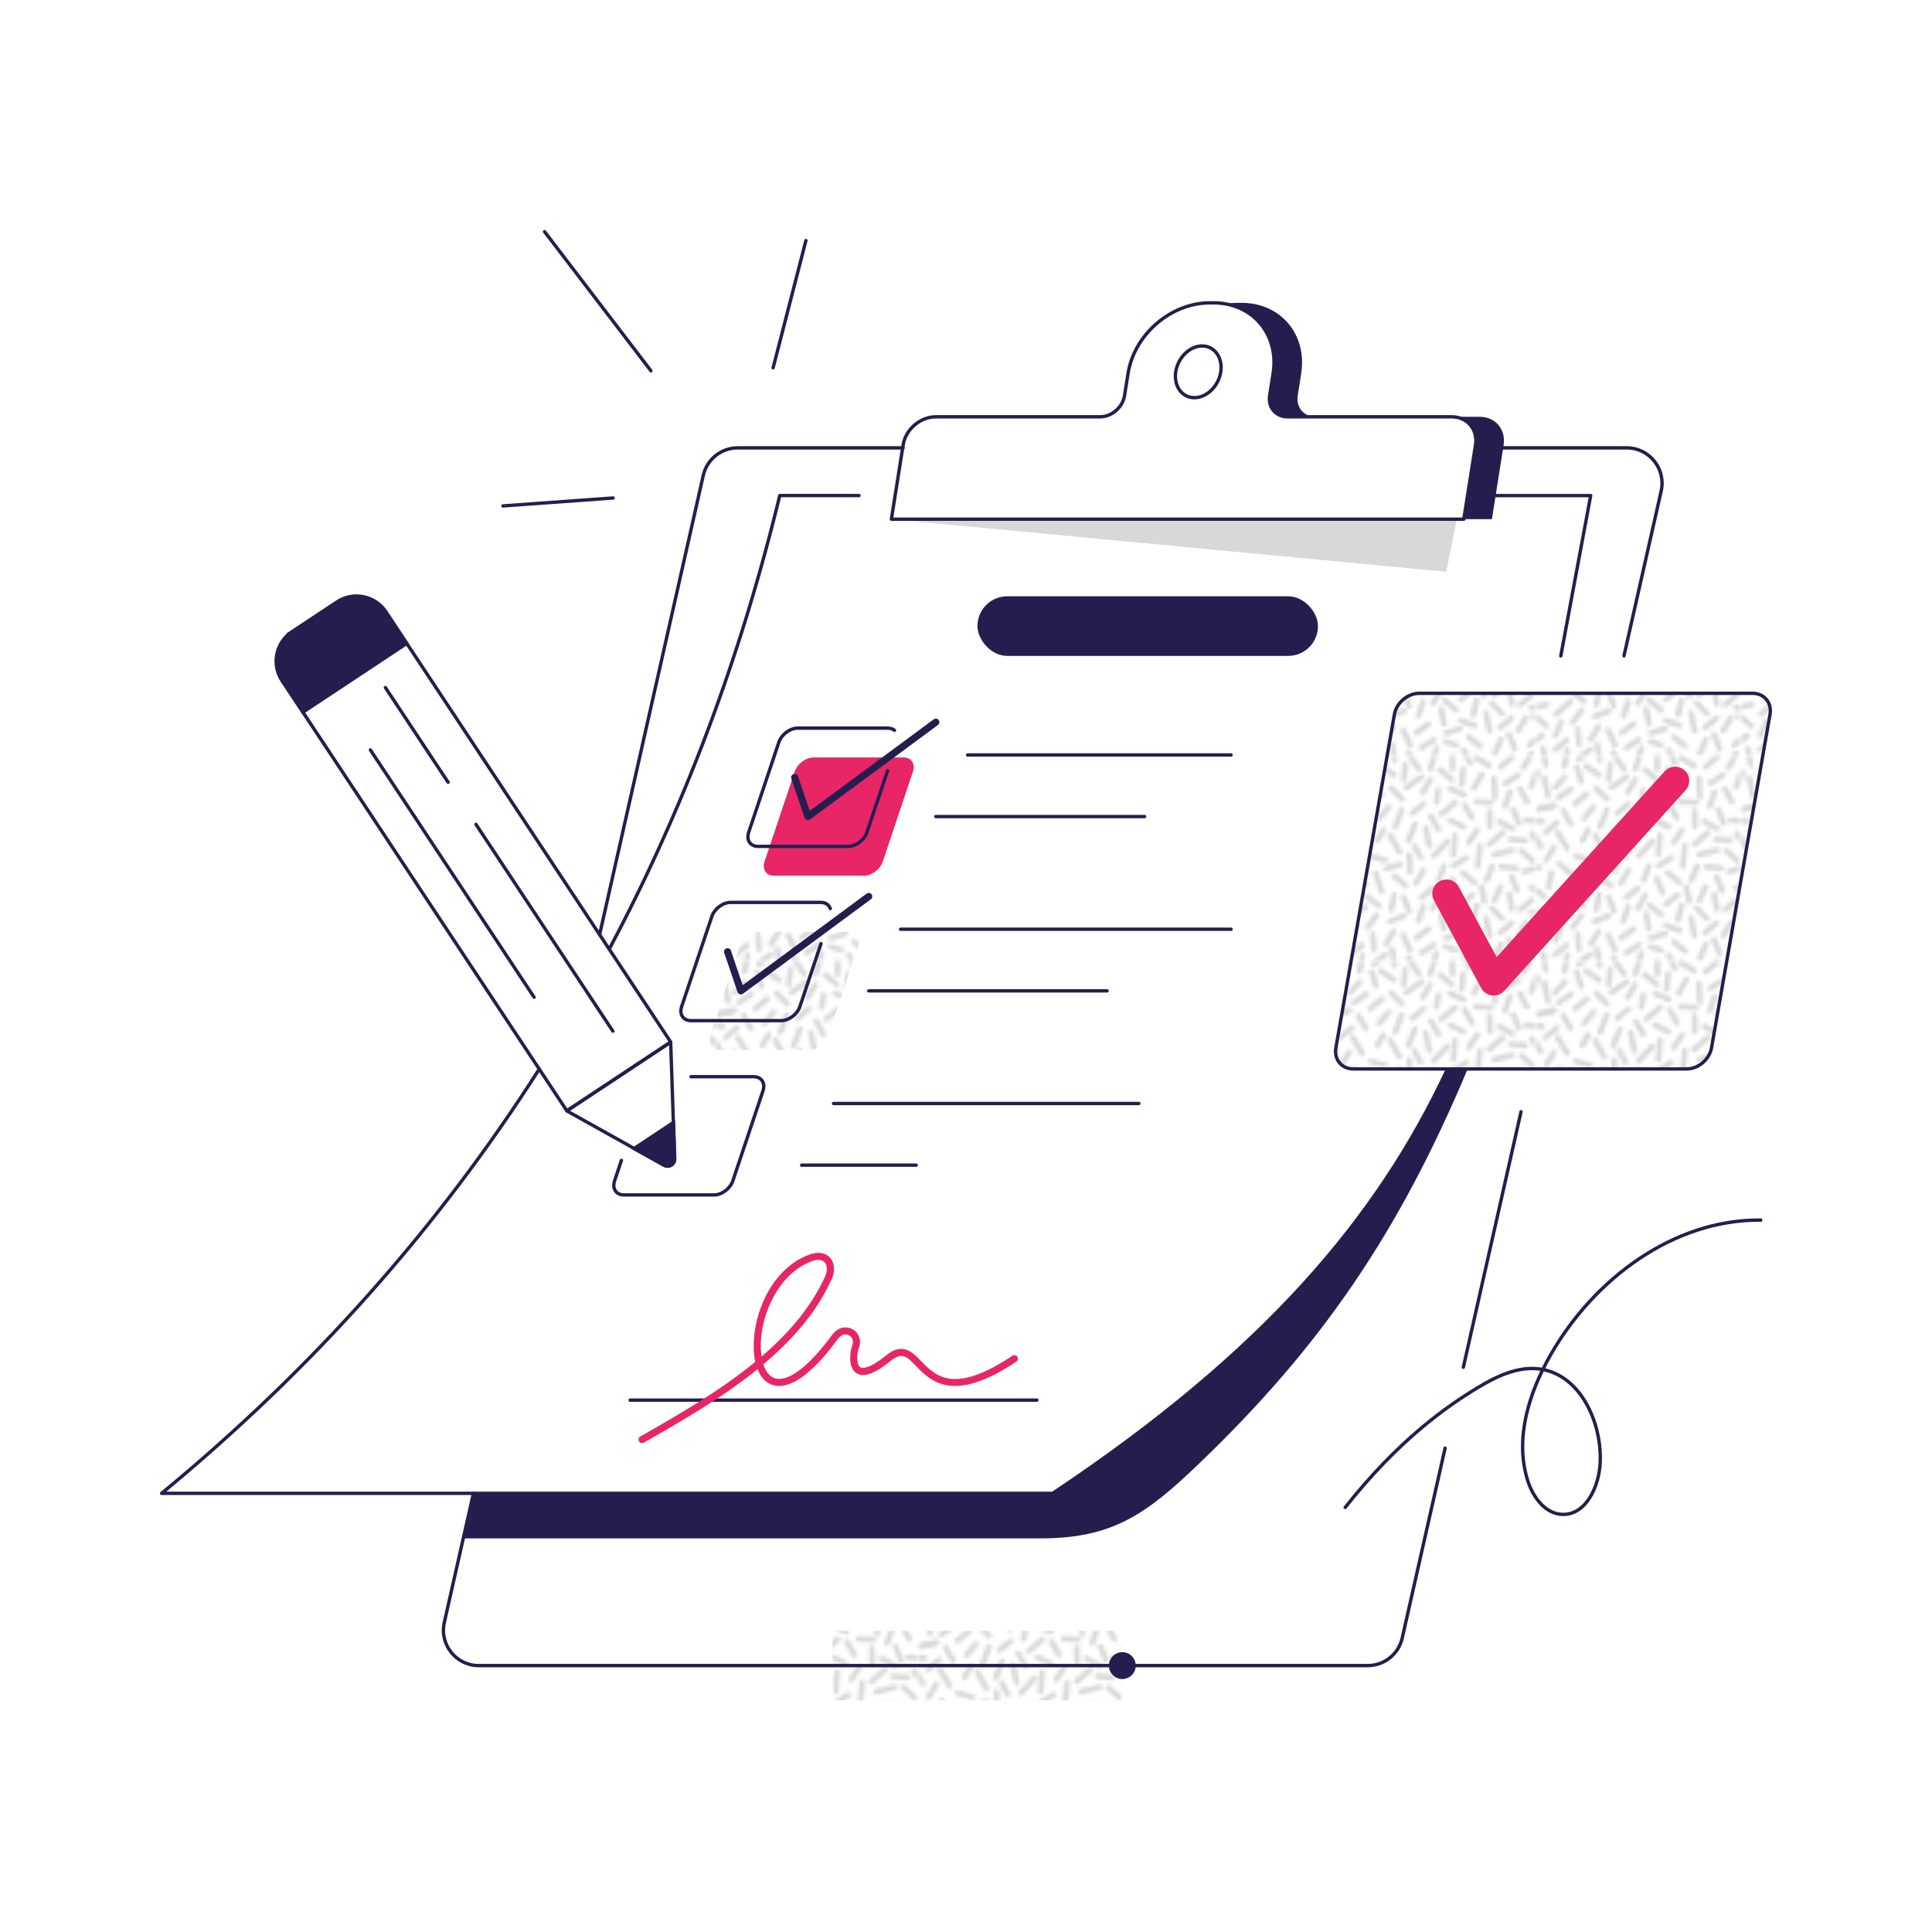 <?xml version="1.0" encoding="UTF-8"?><svg id="Layer_1" xmlns="http://www.w3.org/2000/svg" xmlns:xlink="http://www.w3.org/1999/xlink" viewBox="0 0 574.08 574.08"><defs><style>.cls-1,.cls-2{fill:#241e4e;}.cls-2{stroke-miterlimit:10;stroke-width:1.05px;}.cls-2,.cls-3{stroke:#241e4e;}.cls-4,.cls-3,.cls-5{fill:none;}.cls-3{stroke-linejoin:round;}.cls-3,.cls-5{stroke-linecap:round;}.cls-5{stroke:#d8d8d8;stroke-width:1.6px;}.cls-6{fill:#d8d8d8;}.cls-7{fill:#e72567;}.cls-8{fill:url(#Capsules);}.cls-9{fill:url(#Capsules-3);}.cls-10{fill:url(#Capsules-2);}</style><pattern id="Capsules" x="0" y="0" width="57.6" height="57.6" patternTransform="translate(395.05 900.24) scale(1.05)" patternUnits="userSpaceOnUse" viewBox="0 0 57.6 57.6"><rect class="cls-4" y="0" width="57.6" height="57.6"/><line class="cls-5" x1="58.11" y1="14.48" x2="62.26" y2="13.45"/><line class="cls-5" x1="25.8" y1="31.8" x2="23.59" y2="35.46"/><line class="cls-5" x1="23.23" y1="24.91" x2="24.99" y2="28.13"/><line class="cls-5" x1="21.75" y1="27.35" x2="21.97" y2="32.17"/><line class="cls-5" x1="30.78" y1="44.12" x2="31.58" y2="48.31"/><line class="cls-5" x1="17.5" y1="38.69" x2="16.71" y2="42.89"/><line class="cls-5" x1="9.87" y1="39.16" x2="13.17" y2="41.87"/><line class="cls-5" x1="17.5" y1="33.44" x2="20.8" y2="36.15"/><line class="cls-5" x1="21.67" y1="43.39" x2="20.2" y2="39.37"/><line class="cls-5" x1="9.45" y1="42.01" x2="5.25" y2="45.6"/><line class="cls-5" x1="15.12" y1="31.3" x2="19.23" y2="30.12"/><line class="cls-5" x1="23.79" y1="50.9" x2="27.23" y2="48.36"/><line class="cls-5" x1="15.11" y1="52.77" x2="17.32" y2="49.11"/><line class="cls-5" x1="33.75" y1="34.15" x2="35.43" y2="38.08"/><line class="cls-5" x1="41.75" y1="24.85" x2="41.2" y2="30.6"/><line class="cls-5" x1="30.57" y1="38.9" x2="28.44" y2="42.61"/><line class="cls-5" x1="39.67" y1="38.73" x2="36.36" y2="41.44"/><line class="cls-5" x1="38.59" y1="52.05" x2="41.91" y2="54.74"/><line class="cls-5" x1="36.91" y1="32.47" x2="40.2" y2="35.2"/><line class="cls-5" x1="30.08" y1="34.59" x2="31.57" y2="30.58"/><line class="cls-5" x1="34.28" y1="30.47" x2="37.92" y2="28.22"/><line class="cls-5" x1="10.02" y1="47.92" x2="12.5" y2="44.44"/><line class="cls-5" x1="41" y1="20.38" x2="38.61" y2="23.93"/><line class="cls-5" x1="14" y1="37.85" x2="12.28" y2="32.64"/><line class="cls-5" x1="13.16" y1="17.15" x2="15.93" y2="13.89"/><line class="cls-5" x1="34.69" y1="21.86" x2="34.25" y2="27.35"/><line class="cls-5" x1="21.5" y1="23.35" x2="23.41" y2="18.74"/><line class="cls-5" x1="25.72" y1="42.06" x2="24.3" y2="46.09"/><line class="cls-5" x1="31.69" y1="41.64" x2="35" y2="44.35"/><line class="cls-5" x1="16.34" y1="21.93" x2="19" y2="26.6"/><line class="cls-5" x1="25.13" y1="55.12" x2="28.77" y2="52.87"/><line class="cls-5" x1="14.98" y1="28.92" x2="10.85" y2="27.81"/><line class="cls-5" x1="14.37" y1="20.32" x2="12.75" y2="23.35"/><line class="cls-5" x1="45.75" y1="5.85" x2="46" y2="11"/><line class="cls-5" x1="30.46" y1="3.36" x2="33.77" y2="6.07"/><line class="cls-5" x1="25.25" y1="5.35" x2="20.96" y2="8.34"/><line class="cls-5" x1="13.76" y1="2.28" x2="17.5" y2="4.85"/><line class="cls-5" x1="27.85" y1="16.5" x2="30" y2="20.2"/><line class="cls-5" x1="30" y1="9.1" x2="29.45" y2="12.48"/><line class="cls-5" x1="33.31" y1="8.65" x2="37.23" y2="10.36"/><line class="cls-5" x1="25.51" y1="9.77" x2="27.71" y2="6.11"/><line class="cls-5" x1="48.25" y1="21.1" x2="44.41" y2="24.49"/><line class="cls-5" x1="17.75" y1="19.6" x2="19.65" y2="14.7"/><line class="cls-5" x1="16.67" y1="8.58" x2="19.71" y2="11.59"/><line class="cls-5" x1="42.22" y1="4.71" x2="40" y2="8.6"/><line class="cls-5" x1="44.5" y1="15.09" x2="44.59" y2="19.37"/><line class="cls-5" x1="40.62" y1="12.39" x2="44.88" y2="12.6"/><line class="cls-5" x1="25.86" y1="12.96" x2="22.56" y2="15.68"/><line class="cls-5" x1="45.25" y1="30.68" x2="43.56" y2="34.61"/><line class="cls-5" x1="50.08" y1="38.59" x2="50.8" y2="42.8"/><line class="cls-5" x1="50.7" y1="33.6" x2="52.28" y2="37.58"/><line class="cls-5" x1="50.74" y1="46.68" x2="47.45" y2="49.41"/><line class="cls-5" x1="52.6" y1="50.24" x2="54.81" y2="46.58"/><line class="cls-5" x1="43.48" y1="45.25" x2="44.5" y2="50.35"/><line class="cls-5" x1="54.61" y1="23.34" x2="50.35" y2="23.02"/><line class="cls-5" x1="56.36" y1="40.21" x2="53.08" y2="42.94"/><line class="cls-5" x1="47.65" y1="36.43" x2="45.85" y2="40.31"/><line class="cls-5" x1="53.43" y1="26.2" x2="56.59" y2="29.08"/><line class="cls-5" x1="7.75" y1="5.35" x2="5.03" y2="8.35"/><line class="cls-5" x1="14.01" y1="10.21" x2="10.71" y2="12.92"/><line class="cls-5" x1="11.18" y1="2.54" x2="12.41" y2="6.64"/><line class="cls-5" x1="47.75" y1="30.75" x2="52" y2="31.23"/><line class="cls-5" x1="6.75" y1="47.81" x2="5.07" y2="51.74"/><line class="cls-5" x1="8.29" y1="52.97" x2="5" y2="55.7"/><line class="cls-5" x1="6.13" y1="29.9" x2="9.42" y2="32.64"/><line class="cls-5" x1="48.93" y1="7.12" x2="52.57" y2="4.87"/><line class="cls-5" x1="50.22" y1="9.62" x2="48.8" y2="13.65"/><line class="cls-5" x1=".51" y1="14.48" x2="4.66" y2="13.45"/><line class="cls-5" x1="2.51" y1="28.91" x2="4.73" y2="25.25"/><line class="cls-5" x1="5.56" y1="18.33" x2="2.28" y2="21.06"/><line class="cls-5" x1="7.34" y1="14.93" x2="9.5" y2="18.6"/><line class="cls-5" x1="5.75" y1="21.1" x2="8.49" y2="25.63"/><line class="cls-5" x1="4.01" y1="32.39" x2="3.22" y2="36.59"/><line class="cls-5" x1="9.5" y1="35.6" x2="5.49" y2="38.68"/><line class="cls-5" x1="11.45" y1="49.91" x2="11.77" y2="54.17"/><line class="cls-5" x1="34.75" y1="12.6" x2="30.81" y2="15.89"/><line class="cls-5" x1="37.38" y1="13.27" x2="39.53" y2="16.97"/><line class="cls-5" x1="33.31" y1="17.56" x2="37.13" y2="19.48"/><line class="cls-5" x1="28.46" y1="36.85" x2="25.16" y2="39.56"/><line class="cls-5" x1="20.2" y1="44.7" x2="16.23" y2="46.28"/><line class="cls-5" x1="20" y1="50.1" x2="22" y2="54.35"/><line class="cls-5" x1="36.25" y1="47.35" x2="40.26" y2="48.82"/><line class="cls-5" x1="37" y1="3.1" x2="36.59" y2="7.48"/><line class="cls-5" x1="40.85" y1="41.63" x2="39.8" y2="45.78"/><line class="cls-5" x1="36.17" y1="49.7" x2="32.07" y2="50.93"/><line class="cls-5" x1="32.5" y1="23.6" x2="28.66" y2="27.73"/><line class="cls-5" x1="49.95" y1="51.35" x2="51.63" y2="55.28"/><line class="cls-5" x1="56.21" y1="36.53" x2="59.51" y2="39.24"/><line class="cls-5" x1="56.96" y1="46.23" x2="60.26" y2="48.94"/><line class="cls-5" x1="54.21" y1="32.17" x2="58.32" y2="30.99"/><line class="cls-5" x1="56.44" y1="21.41" x2="58.59" y2="25.1"/><line class="cls-5" x1="58.11" y1="14.48" x2="62.26" y2="13.45"/><line class="cls-5" x1="59" y1="51.6" x2="55.71" y2="54.33"/><line class="cls-5" x1="51.15" y1="14.55" x2="52.83" y2="18.48"/><line class="cls-5" x1="60.33" y1="42.9" x2="56.15" y2="43.82"/><line class="cls-5" x1="50.93" y1="26.1" x2="45.75" y2="27.35"/><line class="cls-5" x1="6.07" y1="11.21" x2="9.6" y2="8.8"/><line class="cls-5" x1="45.04" y1="42.43" x2="48.04" y2="45.48"/><line class="cls-5" x1="53.09" y1="8.66" x2="55.09" y2="12.44"/><line class="cls-5" x1="59.06" y1="17.93" x2="54.8" y2="17.6"/><line class="cls-5" x1="26.36" y1="19.81" x2="27.5" y2="24.85"/><line class="cls-5" x1="42.16" y1="36.41" x2="43" y2="40.6"/><line class="cls-5" x1="47.21" y1="17.96" x2="50.96" y2="20.03"/><line class="cls-5" x1="35" y1="54.35" x2="31.97" y2="53.38"/><line class="cls-5" x1="20.65" y1="1.85" x2="20.2" y2="6.1"/><line class="cls-5" x1="2" y1="5.6" x2="3" y2="10.85"/><line class="cls-5" x1="56.25" y1="8.1" x2="57.74" y2="4.1"/><line class="cls-5" x1="47.75" y1="52.73" x2="46" y2="56.6"/><line class="cls-5" x1="44.33" y1="59.77" x2="40.66" y2="57.58"/><line class="cls-5" x1="29.5" y1="55.2" x2="27.71" y2="60.69"/><line class="cls-5" x1="21.5" y1="56.45" x2="24.5" y2="60.7"/><line class="cls-5" x1="50.93" y1="57.37" x2="47.63" y2="60.08"/><line class="cls-5" x1="8.53" y1="55.83" x2="7.6" y2="60"/><line class="cls-5" x1="15" y1="55.6" x2="11.75" y2="57.95"/><line class="cls-5" x1="1.6" y1="55.4" x2="2.4" y2="59.6"/><line class="cls-5" x1="54" y1="60.4" x2="56.21" y2="56.74"/><line class="cls-5" x1="34" y1="60.7" x2="33.97" y2="57.43"/><line class="cls-5" x1="16.91" y1="54.14" x2="17.62" y2="58.35"/><line class="cls-5" x1="37.15" y1="55.8" x2="39" y2="59.1"/><line class="cls-5" x1="-1.39" y1="36.53" x2="1.91" y2="39.24"/><line class="cls-5" x1="-.64" y1="46.23" x2="2.66" y2="48.94"/><line class="cls-5" x1="-3.39" y1="32.17" x2=".72" y2="30.99"/><line class="cls-5" x1="-1.16" y1="21.41" x2=".99" y2="25.1"/><line class="cls-5" x1=".51" y1="14.48" x2="4.66" y2="13.45"/><line class="cls-5" x1="1.4" y1="51.6" x2="-1.89" y2="54.33"/><line class="cls-5" x1="2.73" y1="42.9" x2="-1.45" y2="43.82"/><line class="cls-5" x1="1.46" y1="17.93" x2="-2.8" y2="17.6"/><line class="cls-5" x1="-1.35" y1="8.1" x2=".14" y2="4.1"/><line class="cls-5" x1="44.33" y1="2.17" x2="40.66" y2="-.02"/><line class="cls-5" x1="29.5" y1="-2.4" x2="27.71" y2="3.09"/><line class="cls-5" x1="21.5" y1="-1.15" x2="24.5" y2="3.1"/><line class="cls-5" x1="50.93" y1="-.23" x2="47.63" y2="2.48"/><line class="cls-5" x1="8.53" y1="-1.77" x2="7.6" y2="2.4"/><line class="cls-5" x1="15" y1="-2" x2="11.75" y2=".35"/><line class="cls-5" x1="1.6" y1="-2.2" x2="2.4" y2="2"/><line class="cls-5" x1="54" y1="2.8" x2="56.21" y2="-.86"/><line class="cls-5" x1="34" y1="3.1" x2="33.97" y2="-.17"/><line class="cls-5" x1="16.91" y1="-3.46" x2="17.62" y2=".75"/><line class="cls-5" x1="37.15" y1="-1.8" x2="39" y2="1.5"/></pattern><pattern id="Capsules-2" patternTransform="translate(335.01 895.12) scale(1.05)" xlink:href="#Capsules"/><pattern id="Capsules-3" patternTransform="translate(335.01 895.12) scale(1.05)" xlink:href="#Capsules"/></defs><rect class="cls-8" x="247.39" y="484.58" width="86.11" height="20.67"/><path class="cls-7" d="M241.75,225.07h26.74c2.32,0,3.57,1.88,2.79,4.2l-8.96,26.74c-.78,2.32-3.29,4.2-5.61,4.2h-26.74c-2.32,0-3.57-1.88-2.79-4.2l8.96-26.74c.78-2.32,3.29-4.2,5.61-4.2Z"/><path class="cls-10" d="M225.47,276.86h26.74c2.32,0,3.57,1.88,2.79,4.2l-8.96,26.74c-.78,2.32-3.29,4.2-5.61,4.2h-26.74c-2.32,0-3.57-1.88-2.79-4.2l8.96-26.74c.78-2.32,3.29-4.2,5.61-4.2Z"/><path class="cls-1" d="M436.11,317.63c-20.53,48.93-43.66,82.62-79.99,117.44-15.46,14.8-25.48,22.05-46.88,22.05h-171.58l3.02-13.39h172.14c63.15-42.07,96.74-82.03,117.23-125.91"/><path class="cls-3" d="M429.4,430.3l-12.74,56.43c-1.08,4.79-5.33,8.19-10.24,8.19H142.26c-6.73,0-11.72-6.25-10.24-12.81l8.66-38.38"/><line class="cls-3" x1="451.96" y1="330.34" x2="434.82" y2="406.27"/><path class="cls-3" d="M438.46,133.08h44.91c6.73,0,11.72,6.25,10.24,12.81l-11.06,49"/><path class="cls-3" d="M178.16,277.74l30.81-136.47c1.08-4.79,5.33-8.19,10.24-8.19h49.14"/><polygon class="cls-6" points="264.87 154.27 429.74 169.9 432.89 154.27 264.87 154.27"/><path class="cls-3" d="M431.36,123.85h-48.79c-3.48,0-5.86-2.82-5.3-6.3l1.03-6.56c1.83-11.6-6.09-21-17.68-21h-1.12c-11.59,0-22.48,9.4-24.31,21l-1.04,6.56c-.55,3.48-3.81,6.3-7.29,6.3h-48.79c-4.64,0-9,3.76-9.72,8.4l-3.48,22.02h170.09l3.48-22.02c.72-4.64-2.44-8.4-7.08-8.4ZM362.74,110.49c-.63,4.24-4.15,7.68-7.84,7.68s-6.17-3.43-5.54-7.68c.64-4.24,4.15-7.69,7.84-7.69s6.18,3.44,5.54,7.69Z"/><path class="cls-3" d="M430.04,317.81c-20.49,43.88-54.08,83.85-117.23,125.92H48.03c44.79-36.93,82.19-78.95,112.22-126.08"/><polyline class="cls-3" points="436.07 147.26 472.66 147.26 463.78 194.9"/><path class="cls-3" d="M181.03,282.02c22.02-41.38,38.91-86.3,50.67-134.77h23.53"/><path class="cls-9" d="M421.74,206.01h99.02c3.48,0,5.8,2.82,5.19,6.3l-17.38,99.02c-.61,3.48-3.93,6.3-7.41,6.3h-99.02c-3.48,0-5.8-2.82-5.19-6.3l17.38-99.02c.61-3.48,3.93-6.3,7.41-6.3Z"/><path class="cls-3" d="M421.74,206.01h99.02c3.48,0,5.8,2.82,5.19,6.3l-17.38,99.02c-.61,3.48-3.93,6.3-7.41,6.3h-99.02c-3.48,0-5.8-2.82-5.19-6.3l17.38-99.02c.61-3.48,3.93-6.3,7.41-6.3Z"/><path class="cls-7" d="M443.83,295.82c-.17,0-.34-.01-.5-.03-1.35-.16-2.55-.98-3.19-2.18l-14.05-26.08c-1.1-2.04-.34-4.59,1.71-5.69,2.05-1.1,4.59-.34,5.69,1.71l11.23,20.84,49.9-55.19c1.56-1.72,4.21-1.85,5.93-.3s1.85,4.21.3,5.93l-53.89,59.61c-.8.89-1.94,1.38-3.11,1.38Z"/><line class="cls-3" x1="161.81" y1="68.83" x2="193.41" y2="110.17"/><line class="cls-3" x1="149.45" y1="150.33" x2="182.19" y2="147.97"/><line class="cls-3" x1="229.73" y1="109.28" x2="239.47" y2="71.49"/><rect class="cls-1" x="290.44" y="177.18" width="101.19" height="17.72" rx="8.86" ry="8.86"/><rect class="cls-3" x="126.13" y="189.55" width="37.01" height="142.13" transform="translate(-119.84 123.15) rotate(-33.51)"/><path class="cls-2" d="M91.42,181.51h16.01c5.79,0,10.5,4.7,10.5,10.5v11.16h-37.01v-11.16c0-5.79,4.7-10.5,10.5-10.5Z" transform="translate(-89.65 86.85) rotate(-33.51)"/><path class="cls-3" d="M168.43,330.09l28.9,16.14c1.43.8,3.18-.27,3.12-1.9l-1.16-34.67-30.86,20.43Z"/><path class="cls-2" d="M200.1,333.57l.36,10.76c.05,1.64-1.69,2.71-3.12,1.9l-8.87-4.96,11.63-7.7Z"/><line class="cls-3" x1="110.06" y1="222.84" x2="158.7" y2="296.32"/><line class="cls-3" x1="141.42" y1="244.94" x2="182.11" y2="306.4"/><line class="cls-3" x1="114.51" y1="204.3" x2="133.15" y2="232.45"/><line class="cls-3" x1="187.24" y1="416.04" x2="308.11" y2="416.04"/><path class="cls-7" d="M190.78,428.81c-.37,0-.72-.19-.91-.53-.29-.5-.11-1.15.39-1.43,11-6.28,23.5-13.41,34.17-22.18-.28-1.25-.44-2.64-.47-4.16-.23-10.44,5.51-23.71,16.59-27.73,2.57-.93,4.8-.57,6.13.98,1.46,1.71,1.51,4.52.14,6.99-4.44,9.54-11.64,17.63-20,24.67.71,2.19,1.9,3.65,3.44,4.13,3.93,1.24,10.2-3.56,17.2-13.16,1.89-2.31,4.36-2.33,5.98-1.36,1.92,1.15,2.62,3.49,1.71,5.67-.46,1.15-.81,4.62.42,5.52.42.31,2.24.99,7.73-3.47,4.9-3.98,7.72-1.08,10.44,1.73,4.32,4.44,9.69,9.98,27.1-1.63.48-.32,1.13-.19,1.46.29.32.48.19,1.13-.29,1.46-18.86,12.58-25.43,5.82-29.77,1.35-2.8-2.88-4.2-4.33-7.61-1.56-4.83,3.92-8.2,5.08-10.3,3.52-2.55-1.88-1.61-6.79-1.12-8.01.59-1.42,0-2.56-.85-3.07-.83-.5-2.11-.54-3.24.84-9.8,13.44-16.01,14.96-19.49,13.88-2.03-.64-3.57-2.27-4.53-4.71-10.64,8.61-22.93,15.63-33.78,21.82-.16.09-.34.14-.52.14ZM243.2,374.36c-.57,0-1.22.13-1.94.39-9.79,3.55-15.42,15.86-15.2,25.71.02.94.1,1.83.22,2.65,7.81-6.71,14.5-14.37,18.66-23.31.97-1.75,1.01-3.65.13-4.68-.43-.5-1.07-.76-1.87-.76Z"/><path class="cls-3" d="M263.74,229.01l-6.13,18.29c-.78,2.32-3.29,4.2-5.61,4.2h-26.74c-2.32,0-3.57-1.88-2.79-4.2l8.96-26.74c.78-2.32,3.29-4.2,5.61-4.2h26.74c.82,0,1.5.23,2.01.64"/><path class="cls-1" d="M240.07,243.69c-.11,0-.21-.02-.31-.05-.32-.1-.57-.35-.68-.66l-3.95-11.63c-.19-.55.11-1.15.66-1.33.55-.19,1.15.11,1.33.66l3.49,10.27,36.84-27.21c.47-.34,1.12-.25,1.47.22.34.47.25,1.12-.22,1.47l-38,28.06c-.18.13-.4.21-.62.21Z"/><line class="cls-3" x1="287.52" y1="224.33" x2="365.8" y2="224.33"/><line class="cls-3" x1="278.06" y1="242.64" x2="340.1" y2="242.64"/><path class="cls-3" d="M243.95,280.4l-6.26,18.68c-.78,2.32-3.29,4.2-5.61,4.2h-26.74c-2.32,0-3.57-1.88-2.79-4.2l8.96-26.74c.78-2.32,3.29-4.2,5.61-4.2h26.74c1.45,0,2.48.73,2.86,1.85"/><path class="cls-1" d="M220.14,295.48c-.11,0-.21-.02-.31-.05-.32-.1-.57-.35-.68-.66l-3.95-11.63c-.19-.55.11-1.15.66-1.33.55-.19,1.15.11,1.33.66l3.49,10.27,36.84-27.21c.47-.34,1.12-.25,1.47.22.34.47.25,1.12-.22,1.47l-38,28.06c-.18.13-.4.21-.62.21Z"/><line class="cls-3" x1="267.6" y1="276.12" x2="365.8" y2="276.12"/><line class="cls-3" x1="258.14" y1="294.43" x2="328.95" y2="294.43"/><path class="cls-3" d="M205.32,319.93h18.61c2.32,0,3.57,1.88,2.79,4.2l-8.96,26.74c-.78,2.32-3.29,4.2-5.61,4.2h-26.74c-2.32,0-3.57-1.88-2.79-4.2l2.03-6.06"/><line class="cls-3" x1="247.67" y1="327.9" x2="338.4" y2="327.9"/><line class="cls-3" x1="238.21" y1="346.22" x2="272.25" y2="346.22"/><path class="cls-3" d="M399.72,447.92c15.83-20.05,30.26-30.07,39.2-35.48,5.57-3.37,11.83-6.44,18.3-5.69,12.17,1.42,18.83,15.68,18.26,27.92-.33,7.07-4.26,15.64-11.33,15.32-5.12-.23-8.72-5.26-10.24-10.16-3.85-12.36.37-25.87,6.77-37.12,12.84-22.59,36.54-40.41,62.52-40.17"/><circle class="cls-1" cx="333.49" cy="494.92" r="3.99"/><path class="cls-1" d="M390.92,123.85h-8.35c-3.48,0-5.86-2.82-5.3-6.3l1.03-6.56c1.63-10.36-4.51-18.97-14.1-20.68,1.2-.21,2.41-.32,3.64-.32h1.12c11.59,0,19.51,9.4,17.68,21l-1.03,6.56c-.56,3.48,1.83,6.3,5.3,6.3Z"/><path class="cls-1" d="M446.79,132.25l-3.48,22.02h-8.35l3.48-22.02c.72-4.64-2.44-8.4-7.08-8.4h8.35c4.64,0,7.8,3.76,7.08,8.4Z"/></svg>
